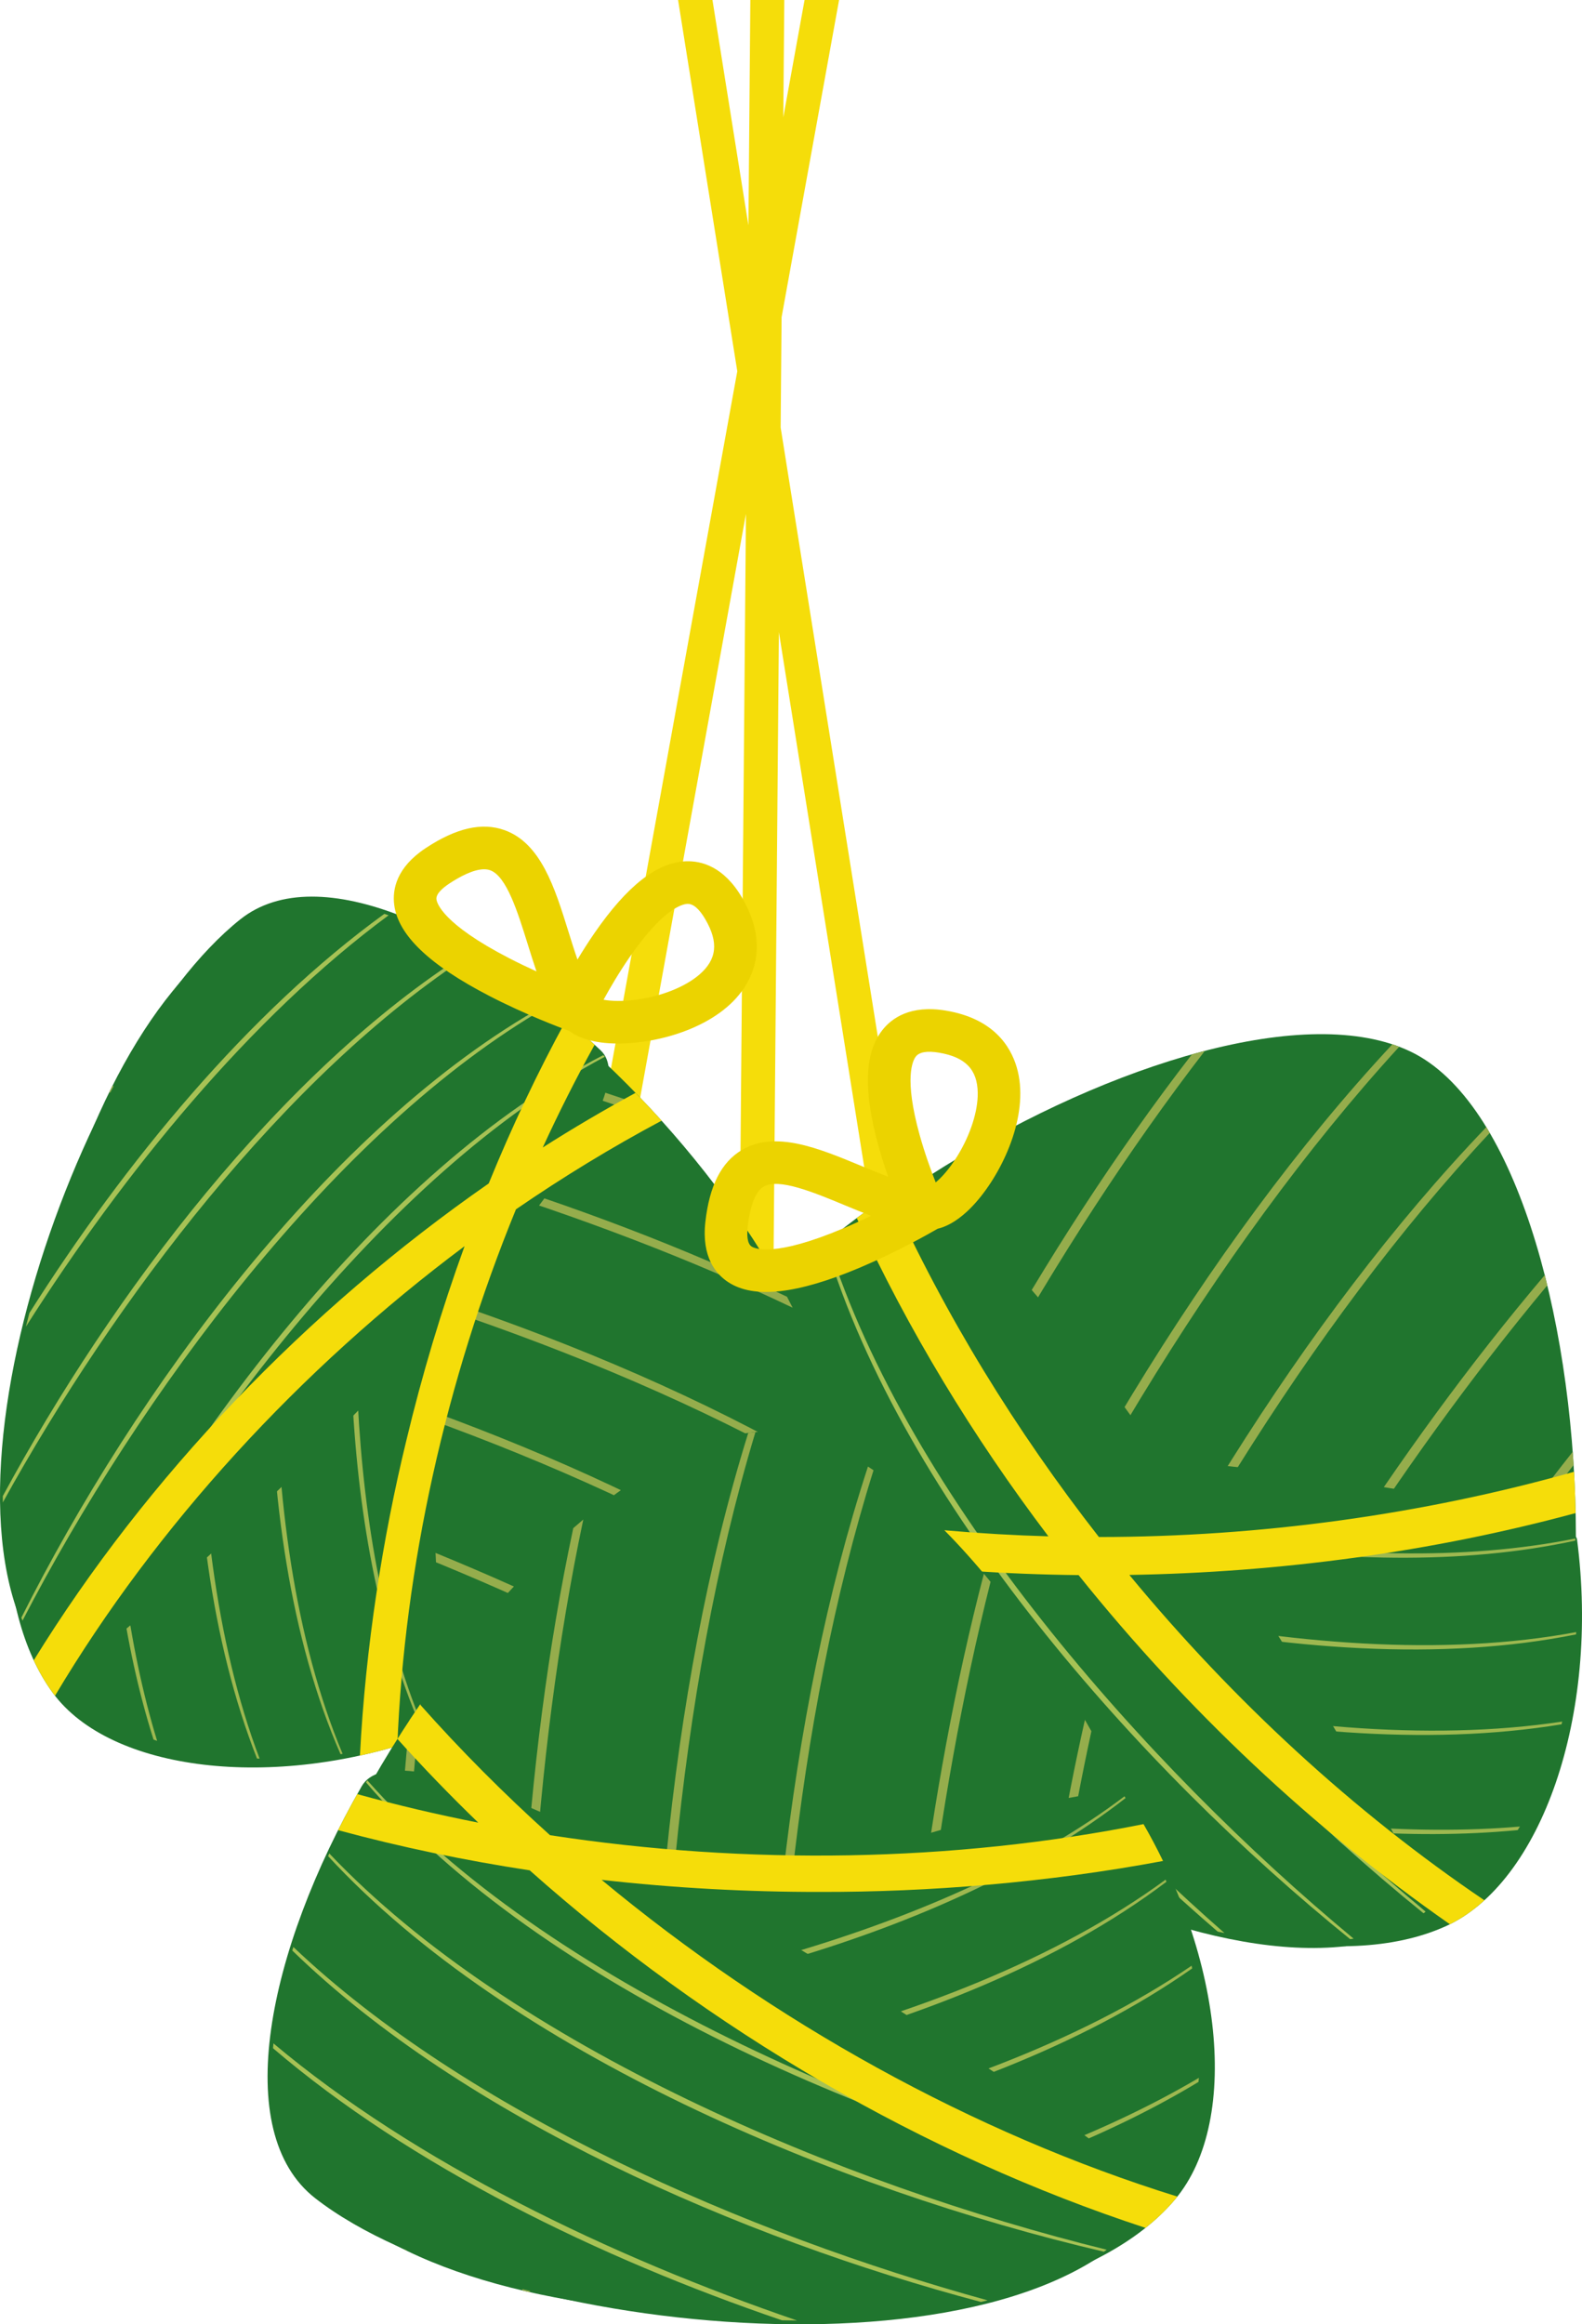   <svg xmlns="http://www.w3.org/2000/svg" x="0px" y="0px" viewBox="0 0 1397.67 2052.61" style="vertical-align: middle; max-width: 100%; width: 100%;" width="100%">
   <g>
    <polygon points="690.52,280.18 741.31,0 710.82,0 692.02,103.67 692.91,0 662.91,0 661.21,199.05 629.45,0    599.07,0 651.38,327.87 481.34,1265.92 510.86,1271.28 659.03,453.86 652.84,1179.87 682.84,1180.13 688.14,558.25 808.47,1312.32    838.09,1307.6 689.69,377.53" fill="rgb(245,221,10)">
    </polygon>
    <g>
     <g>
      <path d="M1246.44,928.77c182.63,87.86,204.41,747.59,4.29,779.62     c-201.67,32.27-620.92-164.27-660.48-363.03S1063.81,840.91,1246.44,928.77z" fill="rgb(32,117,46)">
      </path>
      <g>
       <path d="M1316.18,1000.49c-1-1.72-2.02-3.42-3.04-5.09c-162.88,169.87-302.45,402.98-409.3,639.63      c2.2,1.01,4.4,2,6.6,2.99C1018.01,1403.4,1156.63,1171.04,1316.18,1000.49z" fill="rgb(149, 173, 76)">
       </path>
       <path d="M1389.46,1282.09c-101.74,128.58-193.49,274.4-271.58,421.74c2.46,0.43,4.91,0.84,7.36,1.24      c77.06-142.99,166.61-285.01,265.02-411.31C1390.01,1289.86,1389.75,1285.97,1389.46,1282.09z" fill="rgb(149, 173, 76)">
       </path>
       <path d="M1380.68,1502.92c-46.27,66.12-89.97,135.24-130.7,205.58c0.25-0.04,0.5-0.07,0.74-0.11      c3.19-0.51,6.33-1.18,9.41-2.01c36.79-62.64,75.85-124.37,116.86-183.89C1378.32,1516.06,1379.54,1509.54,1380.68,1502.92z" fill="rgb(149, 173, 76)">
       </path>
       <path d="M1018.25,1675.59c96.16-188.87,215.21-380.39,348.76-540.5c-0.73-3.03-1.48-6.04-2.25-9.03      c-131.69,155.34-248.37,341.63-342.67,527.41C1020.76,1660.84,1019.47,1668.22,1018.25,1675.59z" fill="rgb(149, 173, 76)">
       </path>
       <path d="M862.89,1012.99c-5,2.86-9.97,5.77-14.91,8.72c-79.19,128.57-148.73,267.93-206.74,406.2      c-0.59,5.49-1.13,10.97-1.66,16.45c0.42,0.53,0.83,1.07,1.25,1.6C702.92,1299.02,777.77,1149.8,862.89,1012.99z" fill="rgb(149, 173, 76)">
       </path>
       <path d="M1236.18,924.39c-1.99-0.75-4.01-1.47-6.06-2.14c-166.55,178.76-308.06,422.94-414.19,667.13      c2.01,1.18,4.03,2.35,6.06,3.52C929.71,1349.31,1071.55,1104.27,1236.18,924.39z" fill="rgb(149, 173, 76)">
       </path>
       <path d="M1064.46,928.02c-3.79,0.98-7.59,2-11.41,3.08c-133.44,172.4-247.15,383.1-334.7,591.42      c1.79,1.45,3.6,2.9,5.42,4.34C813.84,1316.53,929.84,1102.58,1064.46,928.02z" fill="rgb(149, 173, 76)">
       </path>
      </g>
      <g>
       <path d="M602.06,1375.49c90.1,181.97,490.96,408.29,674.77,325.78      c84.99-38.15,136.71-186.46,116.45-341.89C1387.81,1317.37,512.66,1194.93,602.06,1375.49z" fill="rgb(32,117,46)">
       </path>
       <g>
        <path d="M610.35,1296.35c228.74,107.32,546.42,194.63,782.05,147c0.05-0.67,0.1-1.35,0.14-2.03       c-233.63,43.65-551.59-43.32-779.95-146.62C611.82,1295.24,611.08,1295.8,610.35,1296.35z" fill="rgb(158, 184, 80)">
        </path>
        <path d="M715.83,1264.34c215.73,83.78,476.57,139.69,676.04,96.16c-0.05-0.61-0.11-1.22-0.16-1.83       c-195.8,39.57-453.37-15.22-667.6-95.28C721.32,1263.69,718.56,1264.01,715.83,1264.34z" fill="rgb(158, 184, 80)">
        </path>
        <path d="M1340.87,1616.17c0.65-1.03,1.3-2.08,1.94-3.13c-193.59,16.46-429.21-40.75-623.54-116.87       c2.92,2.48,5.88,4.94,8.87,7.4C920.07,1579.65,1149.94,1634.4,1340.87,1616.17z" fill="rgb(158, 184, 80)">
        </path>
        <path d="M1379.6,1522.75c0.2-0.8,0.4-1.61,0.6-2.42c-238.13,36-555.25-54.92-778.13-158.91       c0.58,1.09,1.18,2.18,1.79,3.26C826.83,1471.99,1141.09,1562.1,1379.6,1522.75z" fill="rgb(158, 184, 80)">
        </path>
       </g>
      </g>
      <g>
       <path d="M783.88,1056.36c-139.55,95.78-238.68,226.33-196.14,312.24      c90.1,181.97,504.5,433.5,674.77,325.78C1283.91,1680.84,876.64,992.7,783.88,1056.36z" fill="rgb(32,117,46)">
       </path>
       <g>
        <path d="M666.94,1158.76c-0.74,0.81-1.47,1.61-2.2,2.42c71.91,199.37,244.87,401.62,411.1,544.65       c1.98,0.43,3.96,0.85,5.93,1.25C916.69,1562.43,741.27,1357.6,666.94,1158.76z" fill="rgb(167, 194, 85)">
        </path>
        <path d="M910.84,1644.55c3.97,2.01,7.94,3.99,11.92,5.93c-123.8-122.76-242.35-272.73-308.79-422.09       c-0.75,1.24-1.48,2.49-2.2,3.73C675.52,1378.83,789.51,1524.56,910.84,1644.55z" fill="rgb(167, 194, 85)">
        </path>
        <path d="M731.55,1097.51c-0.66,0.55-1.32,1.11-1.98,1.66c68.17,226.68,275.85,461.82,463.28,613.33       c1.02-0.15,2.03-0.3,3.04-0.47C1011.26,1558.96,802.34,1321.95,731.55,1097.51z" fill="rgb(167, 194, 85)">
        </path>
        <path d="M1259.37,1688.05c-190.14-157.91-405.68-404.53-469.48-634.65c-0.62,0.34-1.22,0.72-1.81,1.12       c61.04,233.3,276.1,478.73,469.52,635.05c0.39-0.25,0.79-0.48,1.18-0.73C1259.04,1688.68,1259.24,1688.41,1259.37,1688.05z" fill="rgb(167, 194, 85)">
        </path>
       </g>
      </g>
     </g>
     <path d="M579.22,1341.98c117.23,31.22,244.42,47.66,373.68,49c95.06,118.62,207.03,224.01,328.04,308.34    c10.75-5.34,20.94-12.47,30.49-21.16c-115-77.75-221.87-176.18-313.67-287.32c133.05-2.19,267.33-20.3,394.29-54.62    c-0.26-12.15-0.73-24.33-1.43-36.49c-134.37,37.96-277.65,57.53-419.75,57.63c-73.58-94.18-136.31-196.56-184.26-302.59    c-0.93,0.47-1.85,0.99-2.72,1.59c-9.17,6.3-18.17,12.75-26.96,19.32c45.08,98.27,102.51,192.97,169.29,281.06    c-119.19-3.36-236.79-20.58-346.76-52.28C577.38,1317.45,577.23,1330.02,579.22,1341.98z" fill="rgb(245, 221, 10)">
     </path>
    </g>
    <g>
     <g>
      <path d="M734.82,1318.44c-43.59,181.04-631.97,328.23-699.45,154.67c-68-174.9,27.43-589.51,198.32-663.49     S778.41,1137.41,734.82,1318.44z" fill="rgb(32,117,46)">
      </path>
      <g>
       <path d="M683.89,1394.97c1.35-1.23,2.68-2.47,3.99-3.72c-184.09-113.44-420.48-193.72-653.72-243.91      c-0.48,2.17-0.95,4.34-1.41,6.51C264.3,1205.08,499.83,1284.65,683.89,1394.97z" fill="rgb(149, 173, 76)">
       </path>
       <path d="M445.12,1515.26c-135.18-66.52-283.91-120.72-431.36-162.36c0.09,2.29,0.2,4.58,0.31,6.85      c143.34,41.56,288.24,94.52,420.72,158.48C438.25,1517.26,441.69,1516.27,445.12,1515.26z" fill="rgb(149, 173, 76)">
       </path>
       <path d="M245.06,1550.1c-68.35-28.77-138.88-54.66-209.94-77.63c0.08,0.21,0.16,0.43,0.24,0.65      c1.08,2.77,2.29,5.46,3.63,8.07c63.39,20.93,126.38,44.07,187.79,69.4C232.8,1550.51,238.9,1550.35,245.06,1550.1z" fill="rgb(149, 173, 76)">
       </path>
       <path d="M19.86,1257.95c188.25,49.84,383.31,119.72,552.96,208.71c2.58-1.24,5.14-2.5,7.68-3.76      c-165-88.24-354.91-157-540.02-205.77C33.59,1257.35,26.71,1257.62,19.86,1257.95z" fill="rgb(149, 173, 76)">
       </path>
       <path d="M584.97,990.23c-3.54-3.93-7.11-7.83-10.72-11.71C443.44,932.26,304.81,896.76,169.4,871.4      c-5.04,0.54-10.07,1.1-15.1,1.69c-0.4,0.48-0.8,0.95-1.19,1.43C297.1,901.86,445.62,940.23,584.97,990.23z" fill="rgb(149, 173, 76)">
       </path>
       <path d="M736.76,1308.39c0.29-1.93,0.54-3.88,0.75-5.86c-192.79-115.02-439.49-194.89-679.36-242.98      c-0.67,2.04-1.33,4.08-1.99,6.12C295.8,1115.31,543.35,1195.31,736.76,1308.39z" fill="rgb(149, 173, 76)">
       </path>
       <path d="M700.28,1154.84c-1.61-3.21-3.27-6.43-4.97-9.65C514.65,1058.68,303.39,997.3,99.34,958.96      c-0.96,1.89-1.9,3.79-2.85,5.71C302.83,1004.88,517.45,1067.69,700.28,1154.84z" fill="rgb(149, 173, 76)">
       </path>
      </g>
      <g>
       <path d="M208.9,826.06C62.88,942.19-62.87,1346.04,46.81,1495.18c50.71,68.96,193.93,86.73,329.62,38.46      C413.11,1520.6,353.8,710.83,208.9,826.06z" fill="rgb(32,117,46)">
       </path>
       <g>
        <path d="M281.59,818.2c-52.15,226.22-69.12,528.46,19.25,730.89c0.62-0.08,1.23-0.18,1.85-0.26       c-84.41-201.41-67.79-503.84-19.18-728.94C282.87,819.31,282.23,818.75,281.59,818.2z" fill="rgb(158, 184, 80)">
        </path>
        <path d="M330.75,906.75c-33.52,209.98-33.28,455.09,44.41,625.84c0.54-0.17,1.08-0.33,1.61-0.5       c-73.42-168.22-74.04-410.18-43.56-618.1C332.4,911.55,331.58,909.14,330.75,906.75z" fill="rgb(158, 184, 80)">
        </path>
        <path d="M135.64,1536.24c1.05,0.39,2.12,0.77,3.18,1.14c-52.23-170.7-46.42-393.41-15.65-582.69       c-1.66,3.11-3.3,6.24-4.93,9.4C87.04,1151.21,82.33,1368.27,135.64,1536.24z" fill="rgb(158, 184, 80)">
        </path>
        <path d="M227.05,1552.96c0.76,0.03,1.53,0.05,2.29,0.07c-78.4-206.94-58.08-509.37-7.79-729.68       c-0.86,0.74-1.72,1.48-2.59,2.24C165.7,1046.63,145.56,1346.34,227.05,1552.96z" fill="rgb(158, 184, 80)">
        </path>
       </g>
      </g>
      <g>
       <path d="M530.73,927.65C417.71,820.82,281.26,757.04,212.32,811.87C66.3,928-79.47,1348.88,50.23,1480.99      C66.53,1497.59,605.86,998.65,530.73,927.65z" fill="rgb(32,117,46)">
       </path>
       <g>
        <path d="M416.09,842.57c-0.87-0.51-1.73-1.01-2.59-1.52C248,945.59,99.25,1142.29,2.48,1321.19       c-0.01,1.88-0.01,3.75,0.01,5.62C100.93,1148.63,251.53,949.2,416.09,842.57z" fill="rgb(167, 194, 85)">
        </path>
        <path d="M25.97,1159.54c-1.05,3.99-2.07,7.98-3.05,11.97c86.68-136.45,198.83-273.5,320.41-363.21       c-1.26-0.43-2.52-0.85-3.77-1.26C219.85,893.79,110.64,1025.88,25.97,1159.54z" fill="rgb(167, 194, 85)">
        </path>
        <path d="M483.53,889.05c-0.62-0.49-1.25-0.98-1.87-1.47c-190.77,106.53-362.44,341.19-462.79,540.98       c0.33,0.89,0.66,1.78,1.01,2.66C122.17,1233.67,295.27,997.51,483.53,889.05z" fill="rgb(167, 194, 85)">
        </path>
        <path d="M53.6,1484.04c105.58-203.51,286.07-447.56,480.77-550.81c-0.43-0.49-0.88-0.96-1.36-1.42       c-198.09,101.38-377.6,344.75-481.12,550.93c0.3,0.31,0.58,0.62,0.88,0.93C52.97,1483.87,53.25,1483.99,53.6,1484.04z" fill="rgb(167, 194, 85)">
        </path>
       </g>
      </g>
     </g>
     <path d="M318,1550.35c10.98-2.4,22.01-5.21,33.02-8.45c6.2-158.56,42.82-322.45,104.81-473.93    c41.69-28.64,84.71-54.86,128.65-78.28c-3.37-3.75-6.78-7.46-10.22-11.15c0,0-0.01-0.01-0.01-0.01c0,0,0,0,0,0    c-4.21-4.52-8.47-8.99-12.76-13.41c-27.73,15.02-55.08,31.12-81.96,48.22c14.21-30.93,29.5-61.22,45.82-90.72    c-8.22-7.62-16.55-15-24.97-22.13c-25.53,46.67-48.4,95.12-68.6,144.62c-161.06,111.95-302.12,259.22-401.96,421.12    c4.88,10.46,10.52,20.16,16.99,28.96c0.58,0.79,1.18,1.56,1.79,2.34c89.44-150.12,216.19-288.24,361.85-397.04    c-20.51,56.48-37.65,113.94-51.38,171.3C338.21,1357.35,322.9,1454.45,318,1550.35z" fill="rgb(245, 221, 10)">
     </path>
    </g>
    <path d="M655.56,792.71c-16.09-27.51-35.9-32.65-49.69-32.1c-25.51,1-51.89,21.73-80.65,63.37   c-5.56,8.06-10.63,16.06-15.03,23.41c-2.83-8.12-5.47-16.61-8.08-24.99c-11.92-38.27-24.24-77.84-56.42-89.32   c-19.91-7.1-42.67-1.9-69.6,15.89c-25.96,17.15-29.47,36.57-27.84,49.84c3.28,26.8,30.84,53.23,84.26,80.81   c31.83,16.44,62.64,27.99,70.36,30.81c6.15,4.59,15.08,8.41,28.04,10.17c4.64,0.63,9.73,0.95,15.14,0.95   c36.91,0,88.56-14.93,111.21-48.89C668.2,856.23,676.8,829.03,655.56,792.71z M449.77,846.16c-58.73-30.33-63.75-48.59-64.17-51.94   c-0.6-4.92,5.78-10.25,11.23-13.86c9.25-6.11,21.41-12.69,30.88-12.69c1.9,0,3.69,0.26,5.32,0.85   c14.48,5.16,24.38,36.98,33.13,65.06c2.52,8.08,5.06,16.26,7.81,24.28C466.25,854.35,458.02,850.42,449.77,846.16z M617.75,860.79   c-12.3,10.54-32.51,18.71-54.08,21.84c-13.66,1.99-23.92,1.44-30.43,0.24c5.44-9.94,13.57-23.95,23.2-37.86   c29.59-42.74,46.45-46.62,50.91-46.8c5.07-0.17,10.37,4.34,15.72,13.49C635.06,832.22,633.42,847.36,617.75,860.79z" fill="rgb(235,211,0)">
    </path>
    <path d="M835.71,892.48c-31.43-5.26-48.07,6.67-56.48,17.62c-15.57,20.24-16.53,53.77-2.96,102.52   c2.63,9.43,5.53,18.45,8.36,26.53c-8.05-3.03-16.26-6.43-24.37-9.8c-37.03-15.35-75.32-31.22-104.74-13.84   c-18.2,10.75-28.78,31.56-32.35,63.64c-3.44,30.92,9.22,46.05,20.46,53.3c22.68,14.63,60.64,10.39,116.02-12.99   c33-13.93,61.61-30.2,68.71-34.33c7.46-1.78,16.11-6.19,25.77-15.03c3.45-3.16,6.96-6.87,10.42-11.02   c23.63-28.35,45.23-77.59,33.65-116.73C892.61,923.44,877.22,899.42,835.71,892.48z M745.02,1084.78   c-60.9,25.7-78.14,17.87-80.98,16.04c-4.17-2.69-4.18-11-3.45-17.5c1.23-11.02,3.96-24.57,10.02-31.85   c1.21-1.46,2.56-2.66,4.06-3.54c13.23-7.82,44.02,4.95,71.18,16.21c7.82,3.24,15.73,6.52,23.65,9.55   C761.86,1077.37,753.58,1081.17,745.02,1084.78z M863.81,965.12c0.22,16.2-6.45,36.95-17.84,55.53   c-7.22,11.77-14.2,19.3-19.3,23.53c-4.15-10.54-9.71-25.76-14.23-42.06c-13.88-50.1-6.08-65.53-3.35-69.07   c3.12-4.01,9.97-5.18,20.43-3.44C852.94,933.53,863.52,944.48,863.81,965.12z" fill="rgb(235,211,0)">
    </path>
    <g>
     <g>
      <path d="M678.47,1264.23c201.21,0,504.66,580.87,339.4,695.66c-166.54,115.68-626.22,120.29-747.17-40.51     S477.26,1264.23,678.47,1264.23z" fill="rgb(32,117,46)">
      </path>
      <g>
       <path d="M771.74,1298.38c-1.64-1.11-3.28-2.19-4.91-3.25c-72.61,222.09-97.14,490.72-90.88,748.43      c2.4-0.05,4.8-0.1,7.19-0.16C678.39,1787.19,702.4,1519.63,771.74,1298.38z" fill="rgb(149, 173, 76)">
       </path>
       <path d="M958.5,1518.78c-35.68,158.83-55.01,328.79-61.45,494.21c2.39-0.68,4.76-1.36,7.11-2.06      c7.4-161.1,26.39-326.7,60.07-482.06C962.34,1525.49,960.43,1522.13,958.5,1518.78z" fill="rgb(149, 173, 76)">
       </path>
       <path d="M1045.7,1720.13c-12.94,79.07-22.29,159.72-28.45,240.18c0.2-0.14,0.41-0.28,0.62-0.42      c2.64-1.83,5.16-3.79,7.56-5.85c5.95-71.88,14.33-143.91,25.4-214.82C1049.24,1732.9,1047.53,1726.54,1045.7,1720.13z" fill="rgb(149, 173, 76)">
       </path>
       <path d="M795.76,2030.6c4.74-210.36,28.82-432.95,79.38-633.69c-1.96-2.4-3.93-4.77-5.9-7.12      c-50.96,195.66-75.16,412.55-79.57,619.35C791.66,2016.33,793.68,2023.48,795.76,2030.6z" fill="rgb(149, 173, 76)">
       </path>
       <path d="M371.57,1504.66c-3.24,4.71-6.43,9.45-9.59,14.22c-15.51,149.12-17.74,303.73-10.13,452.39      c1.84,5.16,3.71,10.3,5.59,15.43c0.6,0.3,1.2,0.6,1.81,0.89C351.56,1829.43,354.3,1663.7,371.57,1504.66z" fill="rgb(149, 173, 76)">
       </path>
       <path d="M667.41,1264.73c-2.1,0.18-4.22,0.41-6.34,0.69c-72.07,231.62-93.57,510.99-83.42,775.14      c2.31,0.19,4.62,0.37,6.94,0.54C576.11,1776.8,597.55,1496.52,667.41,1264.73z" fill="rgb(149, 173, 76)">
       </path>
       <path d="M515.34,1341.89c-2.96,2.51-5.93,5.06-8.88,7.66c-45.18,211.68-56.23,449.12-44.89,673.19      c2.23,0.53,4.47,1.04,6.71,1.55C458.34,1797.35,470.03,1556.01,515.34,1341.89z" fill="rgb(149, 173, 76)">
       </path>
      </g>
      <g>
       <path d="M294.24,1941.25c158.93,124.02,614.98,153.97,743.92,1.03c59.61-70.72,42.05-225.66-42.97-356      C972.21,1551.05,136.54,1818.19,294.24,1941.25z" fill="rgb(32,117,46)">
       </path>
       <g>
        <path d="M267.6,1866.88c250.83-2.44,572.64-61.06,762.94-205.09c-0.24-0.62-0.5-1.25-0.74-1.87       c-190.23,139.61-512.14,198.65-760.91,204.53C268.43,1865.26,268.01,1866.07,267.6,1866.88z" fill="rgb(158, 184, 80)">
        </path>
        <path d="M348.19,1792.84c229.07-17.9,486.5-80.15,646.22-204.95c-0.31-0.52-0.62-1.05-0.93-1.57       c-158.14,119.68-412.17,181.53-638.3,202.1C352.82,1789.9,350.49,1791.37,348.19,1792.84z" fill="rgb(158, 184, 80)">
        </path>
        <path d="M1058.83,1838.58c0.14-1.21,0.27-2.42,0.39-3.63c-166.11,98.05-401.54,148.28-608.17,163.83       c3.68,0.96,7.39,1.89,11.12,2.81C666.63,1987.03,895.85,1937.07,1058.83,1838.58z" fill="rgb(158, 184, 80)">
        </path>
        <path d="M1053.27,1738.33c-0.16-0.81-0.34-1.61-0.5-2.42c-197.56,134.7-520.41,189.85-764.57,192.75       c0.99,0.72,1.99,1.44,3.01,2.15C536.87,1930.84,856.82,1876.2,1053.27,1738.33z" fill="rgb(158, 184, 80)">
        </path>
       </g>
      </g>
      <g>
       <path d="M319.55,1577.47c-83.63,145.75-116.12,305.22-41.09,363.78      c158.93,124.02,637.94,170.69,743.92,1.03C1035.7,1920.96,375.14,1480.59,319.55,1577.47z" fill="rgb(32,117,46)">
       </path>
       <g>
        <path d="M259.18,1719.42c-0.32,1.04-0.63,2.07-0.94,3.11c151.67,147.42,395.93,253.92,608.35,310.34       c1.98-0.47,3.95-0.94,5.9-1.43C660.42,1973.08,412.82,1865.32,259.18,1719.42z" fill="rgb(167, 194, 85)">
        </path>
        <path d="M690.83,2049.07c4.46,0.09,8.91,0.15,13.35,0.18c-165.26-56.54-337.61-139.69-462.6-244.72       c-0.13,1.43-0.26,2.86-0.37,4.28C362.62,1912.63,529,1993.94,690.83,2049.07z" fill="rgb(167, 194, 85)">
        </path>
        <path d="M290.94,1636.82c-0.36,0.78-0.71,1.56-1.07,2.34c160.17,173.46,450.1,294.44,685.37,349.33       c0.85-0.57,1.7-1.15,2.54-1.73C744.37,1929.27,452.51,1807.15,290.94,1636.82z" fill="rgb(167, 194, 85)">
        </path>
        <path d="M1024.74,1937.97c-240.5-59.44-542.53-187.31-700.24-365.73c-0.41,0.57-0.79,1.17-1.15,1.78       c156.61,182.45,457.68,309.47,700.46,366.07c0.25-0.39,0.51-0.77,0.75-1.16C1024.72,1938.68,1024.77,1938.35,1024.74,1937.97z" fill="rgb(167, 194, 85)">
        </path>
       </g>
      </g>
     </g>
     <path d="M1027.52,1643.44c-5.3-10.93-11.04-21.8-17.23-32.55c-168.13,33.59-349.57,36.58-524.38,9.77    c-40.64-36.55-79.06-75.11-114.77-115.35c-3.08,4.49-6.13,9.01-9.13,13.55c0,0.01-0.01,0.01-0.01,0.02c0,0,0,0,0,0    c-3.68,5.57-7.3,11.17-10.86,16.8c22.8,25.33,46.63,49.99,71.39,73.9c-36.09-7.1-71.78-15.5-106.89-25.18    c-5.92,10.56-11.57,21.18-16.93,31.83c55.48,15.01,112.17,26.78,169.28,35.48c158.34,140.88,348.73,251.81,544.06,315.75    c9.76-7.77,18.52-16.15,26.12-25.17c0.68-0.81,1.34-1.64,2-2.47c-180.32-55.99-357.49-154.21-508.62-279.7    c64.53,7.26,129.22,10.74,192.94,10.65C819.65,1671.02,925.53,1662.55,1027.52,1643.44z" fill="rgb(245, 221, 10)">
     </path>
    </g>
   </g>
  </svg>
